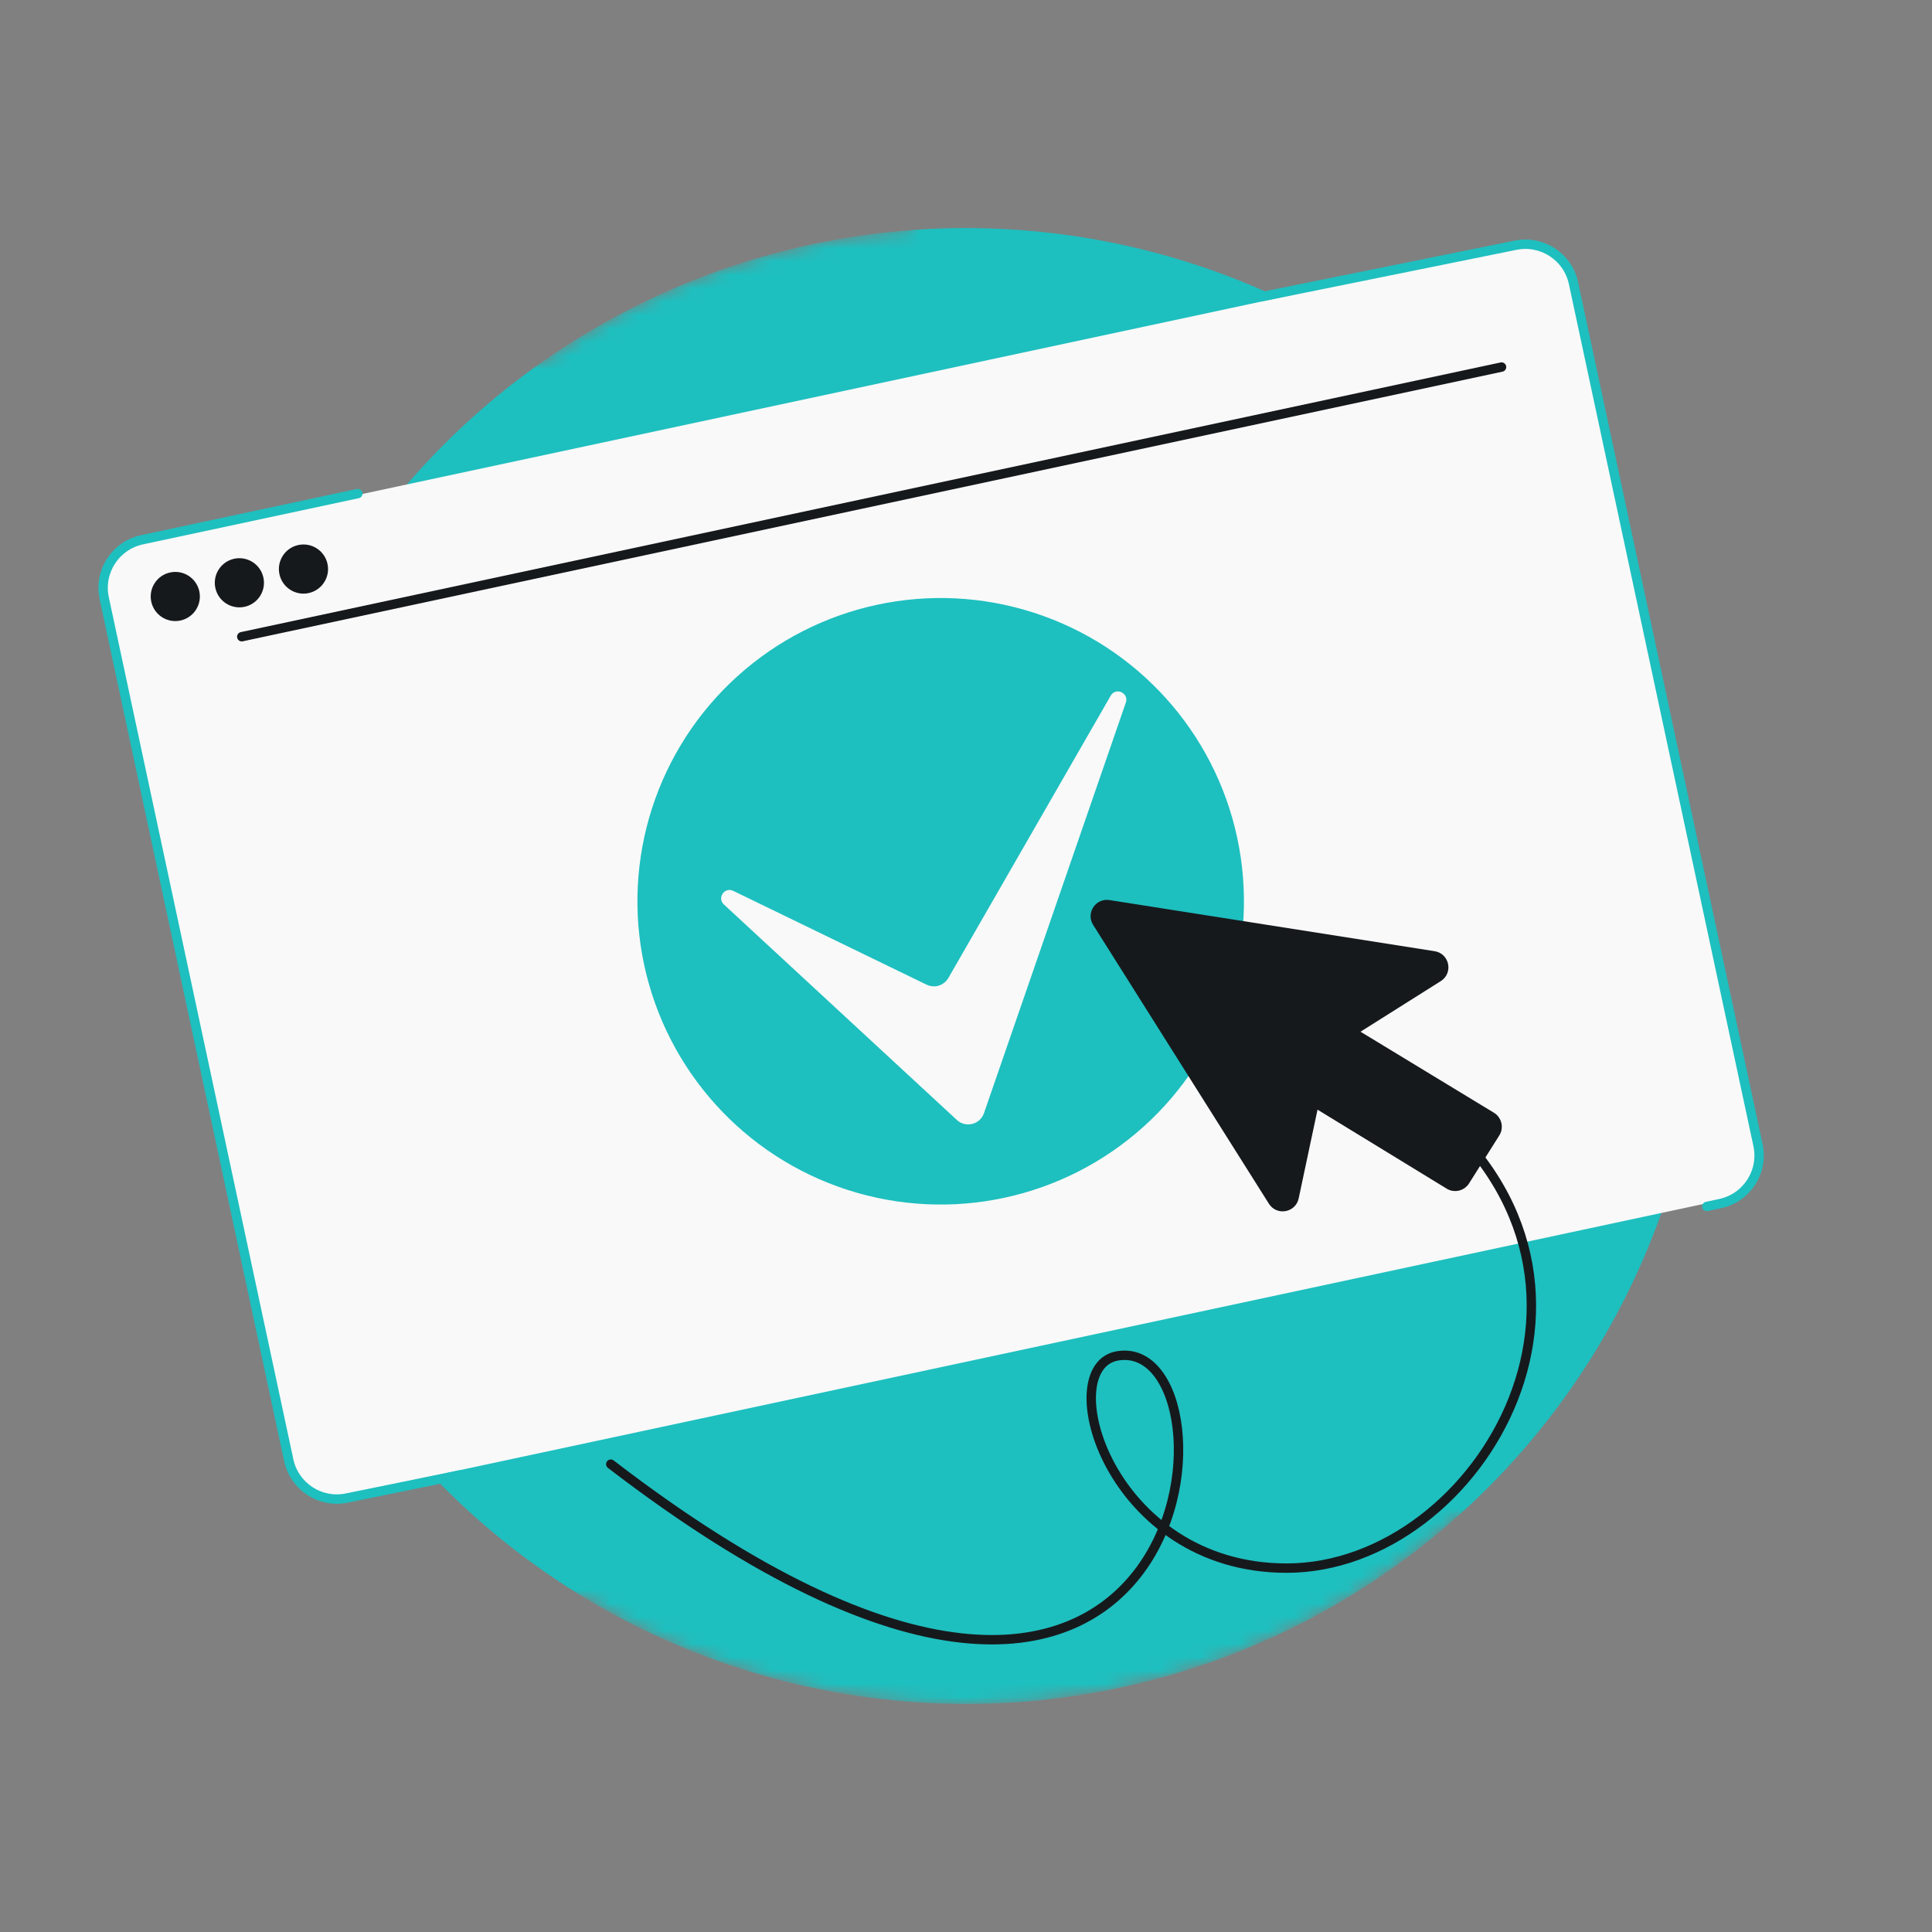 <svg width="144" height="144" viewBox="0 0 144 144" fill="none" xmlns="http://www.w3.org/2000/svg">
<rect x="0" y="0" width="144" height="144" fill="#808080" stroke="none"/>
<mask id="mask0_11143_21725" style="mask-type:alpha" maskUnits="userSpaceOnUse" x="4" y="12" width="128" height="115">
<path fill-rule="evenodd" clip-rule="evenodd" d="M132 12H68V17.143C57.759 17.879 48.294 21.419 40.369 27H4V119H43.419C51.748 124.076 61.533 127 72 127C86.084 127 98.931 121.706 108.661 113H132V12Z" fill="#D9D9D9"/>
</mask>
<g mask="url(#mask0_11143_21725)">
<circle cx="72" cy="72" r="55" fill="#1EBFBF"/>
<rect x="6.915" y="41.119" width="112.147" height="72.667" rx="3.664" transform="rotate(-12.082 6.915 41.119)" fill="#F9F9F9"/>
<path d="M94.03 22.116L112.967 18.277C114.935 17.878 116.857 19.137 117.278 21.101L131.032 85.357C131.456 87.335 130.195 89.283 128.217 89.706L127.216 89.921M34.443 109.901L25.836 111.657C23.867 112.059 21.942 110.8 21.521 108.834L7.767 44.583C7.344 42.604 8.604 40.657 10.583 40.233L26.671 36.789" stroke="#1EBFBF" stroke-width="0.7" stroke-linecap="round"/>
<circle cx="70.113" cy="67.177" r="22.253" transform="rotate(-12.082 70.113 67.177)" fill="#1EBFBF" stroke="#1EBFBF" stroke-width="0.7"/>
<path d="M71.318 83.476L53.955 67.415C53.429 66.929 54.005 66.086 54.649 66.399L69.064 73.392C69.652 73.677 70.36 73.459 70.686 72.892L82.787 51.851C83.163 51.197 84.161 51.651 83.914 52.365L73.339 82.969C73.046 83.817 71.977 84.086 71.318 83.476Z" fill="#F9F9F9"/>
<circle cx="13.065" cy="44.459" r="1.482" transform="rotate(-12.082 13.065 44.459)" fill="#16191C" stroke="#16191C" stroke-width="0.7"/>
<circle cx="17.842" cy="43.437" r="1.482" transform="rotate(-12.082 17.842 43.437)" fill="#16191C" stroke="#16191C" stroke-width="0.7"/>
<circle cx="22.619" cy="42.414" r="1.482" transform="rotate(-12.082 22.619 42.414)" fill="#16191C" stroke="#16191C" stroke-width="0.7"/>
<path d="M111.916 27.358L18.019 47.457" stroke="#16191C" stroke-width="0.7" stroke-linecap="round"/>
<path d="M81.756 68.758L94.858 89.543C95.281 90.214 96.306 90.032 96.471 89.255L97.974 82.18L108.003 88.314C108.415 88.567 108.954 88.441 109.212 88.032L111.47 84.45C111.734 84.032 111.603 83.48 111.181 83.223L100.775 76.903L107.212 72.845C107.903 72.41 107.685 71.351 106.878 71.224L82.641 67.413C81.891 67.295 81.351 68.116 81.756 68.758Z" fill="#16191C" stroke="#16191C" stroke-width="0.663" stroke-linejoin="round"/>
<path d="M105.579 81.686C123.206 94.974 110.422 116.879 95.893 116.879C82.655 116.879 78.409 101.874 83.301 101.058C92.987 99.444 90.081 143.354 45.525 109.13" stroke="#16191C" stroke-width="0.7" stroke-linecap="round"/>
</g>
</svg>

